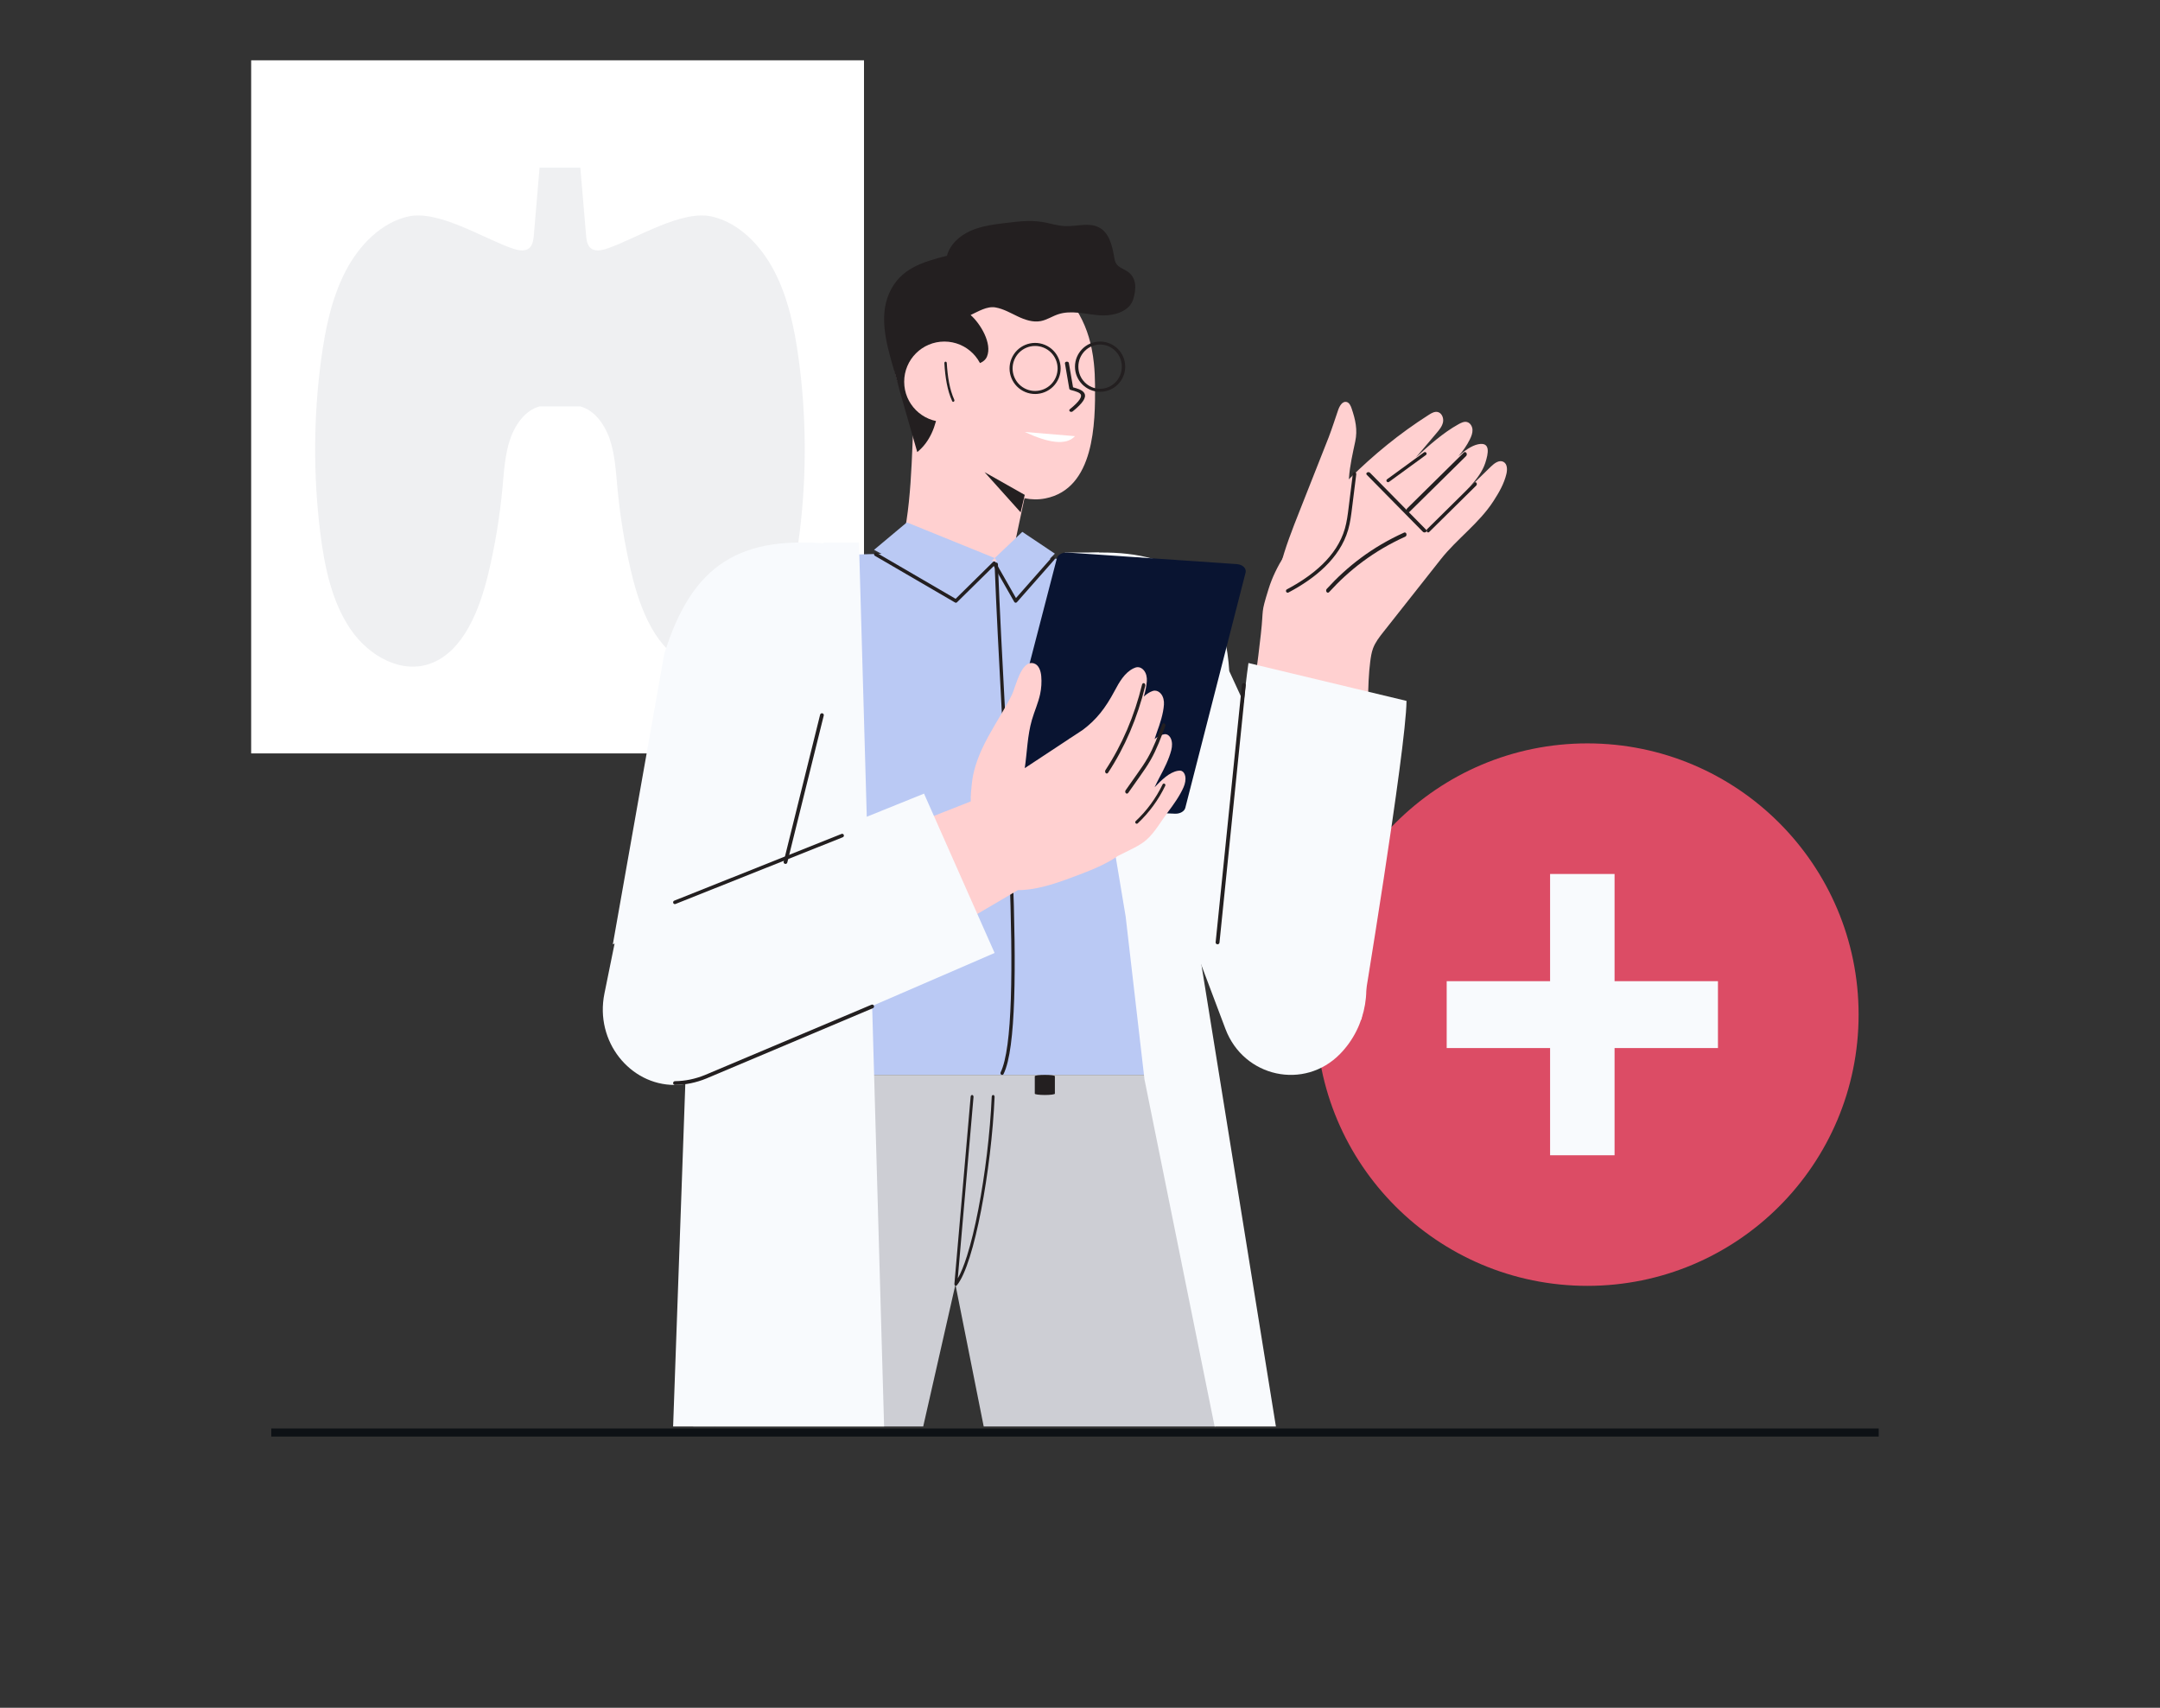 <svg fill="none" height="170" viewBox="0 0 215 170" width="215" xmlns="http://www.w3.org/2000/svg" xmlns:xlink="http://www.w3.org/1999/xlink"><rect x="0" y="0" width="215" height="170" fill="#333333" stroke="none"/><clipPath id="a"><path d="m0 0h215v170h-215z"/></clipPath><clipPath id="b"><path d="m25 6h61v69h-61z"/></clipPath><g clip-path="url(#a)"><path d="m27 142.6h160" stroke="#0d1115" stroke-width=".8"/><g clip-path="url(#b)"><path d="m25 75h61v-69h-61z" fill="#fff"/><path d="m55.552 40.457h-1.841c-1.387.36-2.422 1.756-2.937 3.276s-.606 3.176-.756 4.797c-.266 2.87-.734 5.716-1.397 8.501-.89 3.733-2.506 7.784-5.712 8.999-2.877 1.09-6.135-.644-8.006-3.375-1.872-2.731-2.611-6.251-3.033-9.69-.701-5.702-.667-11.522.101-17.213.411-3.05 1.051-6.117 2.432-8.766 1.381-2.649 3.598-4.853 6.242-5.438 3.009-.667 7.455 2.182 10.347 3.179.61.21 1.367.38 1.804-.152.258-.315.308-.78.344-1.21.189-2.226.378-4.452.567-6.677h2.08-.103 2.08c.189 2.226.378 4.452.567 6.677.036.431.086.895.344 1.21.436.532 1.194.362 1.804.152 2.892-.997 7.338-3.845 10.347-3.179 2.644.586 4.861 2.789 6.242 5.438 1.381 2.649 2.021 5.717 2.432 8.766.768 5.691.802 11.511.101 17.213-.423 3.439-1.161 6.959-3.033 9.69-1.872 2.731-5.129 4.465-8.006 3.375-3.206-1.215-4.822-5.266-5.712-8.999-.664-2.784-1.132-5.63-1.397-8.501-.15-1.621-.241-3.277-.756-4.797s-1.55-2.915-2.937-3.276h-2.204z" fill="#d8dbe0" opacity=".4"/></g><path d="m158 128c14.912 0 27-12.088 27-27 0-14.912-12.088-27-27-27s-27 12.088-27 27c0 14.912 12.088 27 27 27z" fill="#dc4c65"/><path d="m144 97.672h10.291v-10.672h6.418v10.672h10.291v6.656h-10.291v10.672h-6.418v-10.672h-10.291z" fill="#f8fafd"/><path d="m108 55.055c7.994-.48 13.749 2.11 14.358 11.751l12.785 27.725c1.609 3.488.91 7.639-1.744 10.369-3.56 3.659-9.603 2.349-11.422-2.476l-12.485-33.119z" fill="#f8fafd"/><path d="m125 67.187 11.17 2.813c.009-1.58.072-3.004.219-4.139.059-.448.123-.9.28-1.322.227-.612.637-1.133 1.04-1.644 1.003-1.27 2.006-2.541 3.009-3.811.895-1.134 1.791-2.268 2.686-3.403 1.618-2.053 3.806-3.569 5.249-5.799.547-.845 1.063-1.732 1.292-2.714.1-.426.095-.971-.282-1.186-.417-.239-.911.121-1.256.458-.576.561-1.152 1.122-1.727 1.683-.347.338-.695.677-1.042 1.015.232-.228.475-.476.714-.74.626-.69 1.221-1.488 1.485-2.304.318-.979.546-2.127-.706-1.869-.681.14-1.364.654-1.974 1.192.455-.5.842-1.064 1.145-1.671.15-.302.282-.629.266-.967-.017-.338-.223-.687-.548-.769-.291-.073-.587.077-.85.223-1.533.848-2.964 2.126-4.25 3.32.148-.176.297-.35.445-.526.547-.646 1.093-1.292 1.64-1.937.269-.318.548-.657.629-1.068.081-.411-.119-.911-.523-1.007-.308-.073-.614.102-.881.272-2.924 1.86-5.507 3.985-7.895 6.349-.047.046-.093.092-.14.138-1.493 1.488-2.911 3.07-4.289 4.739-1.514 1.833-2.911 3.794-3.63 6.098-.005.019-.011.037-.017.055-.79 2.541-.455 1.756-.757 4.456-.17 1.53-.337 2.858-.502 4.063z" fill="#ffd0d0"/><g clip-rule="evenodd" fill="#231f20" fill-rule="evenodd"><path d="m146.964 48.067c.055.079.046.197-.021.263l-4.686 4.627c-.066.066-.165.055-.221-.024-.055-.079-.046-.197.021-.263l4.686-4.627c.066-.066.165-.055.221.024z"/><path d="m145.959 45.082c.064.095.052.235-.027.312l-5.634 5.556c-.079.077-.194.063-.257-.033-.064-.095-.052-.235.027-.312l5.634-5.556c.079-.077.194-.063.257.033z"/><path d="m141.967 45.065c.055.071.04.173-.033.226l-3.671 2.677c-.073.053-.176.038-.23-.033-.055-.071-.04-.173.033-.226l3.671-2.677c.073-.053.176-.038.23.033z"/><path d="m136.079 47.034c.09-.055.219-.042.288.028l5.59 5.676c.069.071.053.173-.036.228-.09.055-.219.042-.288-.028l-5.59-5.676c-.069-.071-.053-.173.036-.228z"/><path d="m139.989 53.141c.034.111-.013.234-.103.276-3.173 1.434-5.602 3.342-7.595 5.529-.071.079-.182.071-.246-.017-.065-.088-.059-.224.013-.303 2.025-2.222 4.491-4.159 7.707-5.612.09-.041.191.016.224.127z"/></g><path d="m129.344 50.898c.97-2.458 1.941-4.915 2.911-7.373.338-.891.63-1.799.938-2.701.14-.41.427-.91.838-.811.272.066.412.371.504.642.386 1.139.608 2.124.361 3.291-.253 1.194-.531 2.385-.62 3.608-.111 1.505-.038 3.031-.329 4.51-.552 2.808-2.522 5.238-5.031 6.44-.441.211-1.364.771-1.77.336-.412-.441.165-1.95.288-2.434.48-1.888 1.197-3.702 1.91-5.507z" fill="#ffd0d0"/><path clip-rule="evenodd" d="m134.85 47.002c.094.012.161.101.149.197-.069.552-.138 1.104-.207 1.655l-.003.03c-.069.555-.138 1.111-.208 1.666v.001c-.09.722-.182 1.464-.388 2.179-.838 2.9-3.384 4.895-5.943 6.25-.084.045-.188.011-.231-.076s-.01-.193.074-.237c2.538-1.345 4.975-3.28 5.771-6.037.198-.684.287-1.398.377-2.124.069-.551.138-1.102.206-1.653l.004-.031c.069-.556.138-1.111.208-1.667.012-.097.098-.165.191-.152z" fill="#231f20" fill-rule="evenodd"/><path d="m74.495 71.155c.44-6.953 2.388-12.335 5.434-15.816l12.479-.339 9.798.617h5.489c4.01 5.092 8.305 11.27 6.426 25.383 1.218 9.448 3.168 20.461.665 24.303l-.808 1.697h-38.672l-.982-1.697c-2.7-3.248-.554-20.794.171-34.148z" fill="#bac9f4"/><path d="m89.5 55c1.264-3.669 1.26-10.108 1.464-14.081-.024-.031-.047-.062-.071-.093-2.984-3.957-2.705-8.954.916-12.441 4.198-4.043 11.699-2.617 14.909 1.812 1.045 1.443 1.636 2.955 1.951 4.549.094.467.164.941.214 1.423.073.702.107 1.42.113 2.154.033 3.772-.036 10.319-4.942 11.291-.735.145-1.39.118-2.082-.019l-1.362 6.406z" fill="#ffd0d0"/><path d="m107 43.417c-.884.967-2.672.665-5-.417z" fill="#fff"/><path d="m91.301 45c1.266-1.015 1.878-2.626 2.084-4.209-.001.009 1.097-.445 1.205-.518.388-.263.779-.626 1.002-1.037.426-.786.381-1.974.371-2.854.778-.01 1.942-.083 2.277-.885.545-1.307-.655-3.283-1.629-4.139.748-.339 1.622-.907 2.486-.753.782.14 1.481.549 2.196.888.715.339 1.512.618 2.293.471.617-.116 1.15-.484 1.744-.681 1.292-.428 2.695-.01 4.056.099 1.36.109 3.015-.313 3.407-1.583.337-1.089.353-2.192-.627-2.814-.356-.226-.796-.363-1.034-.705-.147-.211-.194-.47-.237-.721-.193-1.117-.484-2.39-1.511-2.923-.999-.518-2.218-.086-3.35-.128-.792-.029-1.552-.296-2.335-.419-1.176-.185-2.377-.042-3.559.101-1.195.145-2.411.295-3.508.777-1.097.482-2.078 1.354-2.372 2.489-2.439.629-4.654 1.263-5.748 3.722-1.112 2.499-.175 5.424.587 8.058.162.558.316 1.104.441 1.629z" fill="#231f20"/><path d="m94 42c2.209 0 4-1.791 4-4s-1.791-4-4-4-4 1.791-4 4 1.791 4 4 4z" fill="#ffd0d0"/><path clip-rule="evenodd" d="m94.111 36.001c.066-.006.123.054.128.133.083 1.375.28 2.635.746 3.653.032.07.011.157-.047.196-.058.038-.131.013-.163-.057-.491-1.073-.692-2.382-.775-3.771-.005-.079.045-.148.111-.154z" fill="#231f20" fill-rule="evenodd"/><path d="m102 49.263-4-2.263 3.59 4z" fill="#231f20"/><path d="m114.115 107 6.885 35h-23.085l-2.814-14.127-3.208 14.127h-22.893l1.147-12.129c.134-7.851 1.874-15.477 5.269-22.871z" fill="#cdced4"/><path d="m105 55.113-3.242-2.17-2.744 2.61-8.748-3.552-3.267 2.734 8.13 4.266 3.885-3.448 2.182 3.448z" fill="#bac9f4"/><path clip-rule="evenodd" d="m87.021 55.091c.045-.085.146-.116.227-.069l7.872 4.586 3.724-3.669c.037-.036.087-.053.137-.046.05.007.094.038.12.084l2.026 3.556 3.582-4.063c.063-.071.169-.075.237-.009.067.066.071.177.008.248l-3.733 4.235c-.036.041-.088.061-.14.055-.052-.006-.099-.037-.126-.085l-2.035-3.57-3.661 3.608c-.053.052-.132.062-.195.025l-7.979-4.648c-.081-.047-.11-.154-.065-.239z" fill="#231f20" fill-rule="evenodd"/><path clip-rule="evenodd" d="m96.775 109.001c.079.012.135.102.126.203l-1.566 18.055c.305-.522.617-1.291.921-2.255.399-1.265.78-2.843 1.118-4.587.677-3.489 1.183-7.631 1.339-11.243.004-.102.072-.179.151-.174.079.006.139.093.135.194-.157 3.637-.666 7.802-1.347 11.312-.341 1.755-.725 3.35-1.131 4.636-.404 1.278-.836 2.275-1.281 2.809-.044.052-.108.064-.162.03-.053-.035-.085-.109-.078-.185l1.616-18.632c.009-.101.08-.174.158-.163z" fill="#231f20" fill-rule="evenodd"/><path clip-rule="evenodd" d="m79.833 109.003c.109.017.183.11.164.207-.079.407-.158.841-.24 1.293-.403 2.214-.883 4.854-1.77 6.751-.959 2.049-3.434 4.389-5.676 5.716-.092.055-.217.032-.278-.05-.061-.083-.036-.194.057-.249 2.197-1.301 4.607-3.591 5.527-5.556m2.217-8.112c-.109-.017-.213.048-.232.146zm-.232.146c-.08.416-.161.856-.244 1.313zm-.244 1.313c-.403 2.215-.874 4.8-1.741 6.653z" fill="#231f20" fill-rule="evenodd"/><path clip-rule="evenodd" d="m75.862 109.006c.099.026.159.125.132.223-2.807 10.353-4.442 21.884-4.622 32.592-.002.101-.086.181-.189.179s-.185-.084-.183-.185c.18-10.738 1.819-22.298 4.634-32.68.026-.097.128-.154.228-.129z" fill="#231f20" fill-rule="evenodd"/><path clip-rule="evenodd" d="m99.159 56c.091-.004.169.072.172.169.173 4.507.438 9.499.707 14.551.009.179.019.358.028.537.278 5.234.556 10.516.735 15.37.18 4.854.261 9.284.145 12.813-.058 1.765-.165 3.308-.334 4.568-.169 1.256-.402 2.247-.718 2.897-.042.086-.142.12-.223.075-.081-.044-.113-.151-.071-.237.29-.596.517-1.538.685-2.785.167-1.243.273-2.772.331-4.53.115-3.516.034-7.936-.145-12.787-.179-4.851-.457-10.129-.735-15.364-.009-.179-.019-.359-.029-.538-.268-5.051-.533-10.046-.707-14.556-.004-.097.067-.179.159-.183z" fill="#231f20" fill-rule="evenodd"/><path d="m61 94 17.616-6.781 4.384-17.004-.01-16.038c-9.28-.967-14.098 1.933-16.878 10.952l-5.11 28.861z" fill="#f8fafd"/><path clip-rule="evenodd" d="m82.936 70.014c.057.033.08.112.051.178l-.768 1.736c-.029.065-.099.091-.156.058-.057-.033-.08-.113-.051-.178l.768-1.735c.029-.065.099-.091.156-.058z" fill="#231f20" fill-rule="evenodd"/><path d="m82 54h3.5l2.5 88h-21l1.964-55.157z" fill="#f8fafd"/><path clip-rule="evenodd" d="m104 107c.552 0 1 .059 1 .131v1.739c0 .072-.448.13-1 .13s-1-.058-1-.13v-1.739c0-.072.448-.131 1-.131z" fill="#231f20" fill-rule="evenodd"/><path clip-rule="evenodd" d="m109.5 34.297c-1.175 0-2.163.967-2.163 2.203 0 1.236.988 2.203 2.163 2.203s2.163-.967 2.163-2.203c0-1.236-.988-2.203-2.163-2.203zm-2.5 2.203c0-1.362 1.099-2.5 2.5-2.5s2.5 1.138 2.5 2.5c0 1.362-1.099 2.5-2.5 2.5s-2.5-1.138-2.5-2.5z" fill="#231f20" fill-rule="evenodd"/><path clip-rule="evenodd" d="m100.961 35.821c-.473 1.143.07 2.453 1.213 2.927 1.142.473 2.453-.069 2.926-1.212.474-1.143-.069-2.453-1.212-2.927s-2.453.069-2.927 1.212zm1.097 3.206c-1.297-.537-1.913-2.025-1.376-3.322s2.024-1.913 3.322-1.376c1.297.537 1.913 2.025 1.376 3.322-.538 1.297-2.025 1.913-3.322 1.376z" fill="#231f20" fill-rule="evenodd"/><path d="m106.342 36.0.533 2.681c.951.289 1.966.547 0 2.319-1.142-1.243-.99-3.082-.533-5z" fill="#ffd0d0"/><path clip-rule="evenodd" d="m106.17 36.002c.108-.011.207.048.221.132l.417 2.422c.21.057.432.12.621.199.224.094.438.226.528.431.09.208.038.449-.149.728-.186.28-.52.619-1.038 1.039-.075.061-.2.063-.278.003-.077-.059-.079-.157-.004-.218.508-.411.811-.726.972-.967.161-.242.166-.39.125-.485-.042-.097-.151-.18-.341-.26-.175-.074-.389-.132-.621-.195-.019-.005-.039-.011-.058-.016-.07-.019-.121-.068-.131-.125l-.432-2.516c-.015-.084.061-.162.168-.174z" fill="#231f20" fill-rule="evenodd"/><path d="m106 55 6.042 36.217 1.876 16.225 6.983 34.558h6.099l-8.705-53.972-4.719-29.107-4.189-3.922z" fill="#f8fafd"/><path d="m123.983 56.992-6.002 23.426c-.09.353-.533.603-1.031.581l-17.022-.747c-.593-.026-1.02-.42-.911-.841l6.181-23.83c.094-.362.556-.612 1.064-.578l16.843 1.151c.578.039.984.427.878.837z" fill="#091431"/><path d="m90 82.388 5.538 9.612 2.639-1.548 3.145-1.845c2.128 0 4.353-.877 6.315-1.62 1.274-.483 2.527-1.019 3.647-1.79.397-.197.793-.394 1.19-.591.568-.282 1.145-.57 1.65-1.016.84-.743 1.436-1.841 2.13-2.758.542-.716 1.187-1.623 1.555-2.47.156-.359.24-.768.161-1.123-.05-.223-.17-.421-.352-.494-.12-.048-.256-.039-.388-.015-.853.157-1.601.907-2.288 1.621-.005.005-.01.011-.016.016.164-.343.327-.685.503-1.011.431-.794.934-1.795 1.16-2.692.096-.38.107-.798-.041-1.137-.093-.212-.256-.39-.458-.433-.133-.028-.273.002-.406.047-.27.091-.517.239-.749.424-.003.003-.006.005-.01.008.071-.228.144-.455.225-.674.307-.832.649-1.872.705-2.762.024-.377-.054-.774-.29-1.066-.15-.183-.368-.32-.602-.322-.153-.002-.302.053-.44.121-.25.123-.47.286-.669.474.15-.52.268-1.054.3-1.544.024-.377-.055-.774-.292-1.066-.149-.183-.367-.32-.601-.322-.153-.002-.302.053-.441.121-.888.437-1.411 1.371-1.88 2.252-.908 1.704-1.809 2.861-3.164 3.872l-1.211.799c-.059.034-.119.07-.179.104l.004.011-4.387 2.893c.236-1.606.259-3.251.712-4.808.25-.863.631-1.687.818-2.566.124-.582.162-1.182.111-1.776-.044-.517-.23-1.117-.719-1.273-1.286-.41-1.823 2.358-2.205 3.125-.715 1.434-1.6 2.771-2.364 4.177-.2.369-.393.746-.572 1.13-.528 1.135-.935 2.335-1.055 3.582-.047.483-.129 1.117-.104 1.721l-2.837 1.118-.018.007-3.77 1.486z" fill="#ffd0d0"/><path clip-rule="evenodd" d="m113.883 68.01c.088.035.137.153.11.265-.766 3.16-2.032 6.12-3.7 8.65-.059.089-.164.101-.234.026s-.079-.209-.02-.298c1.64-2.487 2.884-5.397 3.637-8.503.027-.112.12-.174.207-.14z" fill="#231f20" fill-rule="evenodd"/><path clip-rule="evenodd" d="m115.899 72.017c.085.045.124.164.087.266-.42 1.139-.85 2.304-1.448 3.354l-.14-.113.14.113c-.339.597-.728 1.148-1.11 1.69l-.002.003-.161.228c-.322.457-.644.914-.966 1.371-.06.085-.167.096-.239.025-.071-.072-.08-.199-.02-.284.322-.457.644-.914.966-1.371l.161-.228c.385-.545.763-1.081 1.091-1.659.577-1.014.996-2.146 1.418-3.29.038-.102.137-.148.223-.103z" fill="#231f20" fill-rule="evenodd"/><path clip-rule="evenodd" d="m115.918 78.016c.073.038.103.129.067.204-.678 1.409-1.612 2.684-2.739 3.74-.06.057-.153.052-.208-.011-.055-.062-.05-.159.01-.215 1.1-1.03 2.012-2.275 2.673-3.65.036-.075.125-.106.197-.069z" fill="#231f20" fill-rule="evenodd"/><path d="m67.132 108c.486 0 .983-.053 1.486-.163.509-.111 1.001-.265 1.473-.461l.001-.001.306-.132 28.602-12.38-1.73-3.906-5.295-11.957-30.319 12.251-.226 1.412-1.267 6.24c-.972 4.787 2.561 9.097 6.97 9.097z" fill="#f8fafd"/><path clip-rule="evenodd" d="m86.986 100.116c.038.096-.006.205-.099.244l-16.58 6.998-.002.001c-1.01.412-2.05.63-3.121.641-.101.001-.183-.082-.184-.185s.08-.188.181-.189c1.023-.011 2.018-.219 2.988-.615h.001l16.578-6.997c.093-.039.2.006.238.102z" fill="#231f20" fill-rule="evenodd"/><path clip-rule="evenodd" d="m83.989 83.114c.034.091-.01.194-.098.229l-16.658 6.645c-.088.035-.187-.011-.221-.102-.034-.091.01-.194.098-.229l16.658-6.645c.088-.035.187.011.221.102z" fill="#231f20" fill-rule="evenodd"/><path d="m140 69.77-15.732-3.77c-.705 4.755-2.579 25.634-3.268 30.487l14.5 5.013s4.47-26.974 4.5-31.73z" fill="#f8fafd"/><path clip-rule="evenodd" d="m81.858 71.005c.1.024.161.124.136.222l-3.628 14.632c-.025.099-.125.159-.225.135s-.161-.124-.136-.222l3.628-14.632c.025-.099.125-.159.225-.135z" fill="#231f20" fill-rule="evenodd"/><path clip-rule="evenodd" d="m123.827 68.001c.105.01.182.1.172.201l-2.616 25.632c-.01.101-.104.175-.21.165-.105-.01-.182-.1-.172-.201l2.616-25.632c.01-.101.104-.175.21-.165z" fill="#231f20" fill-rule="evenodd"/></g></svg>